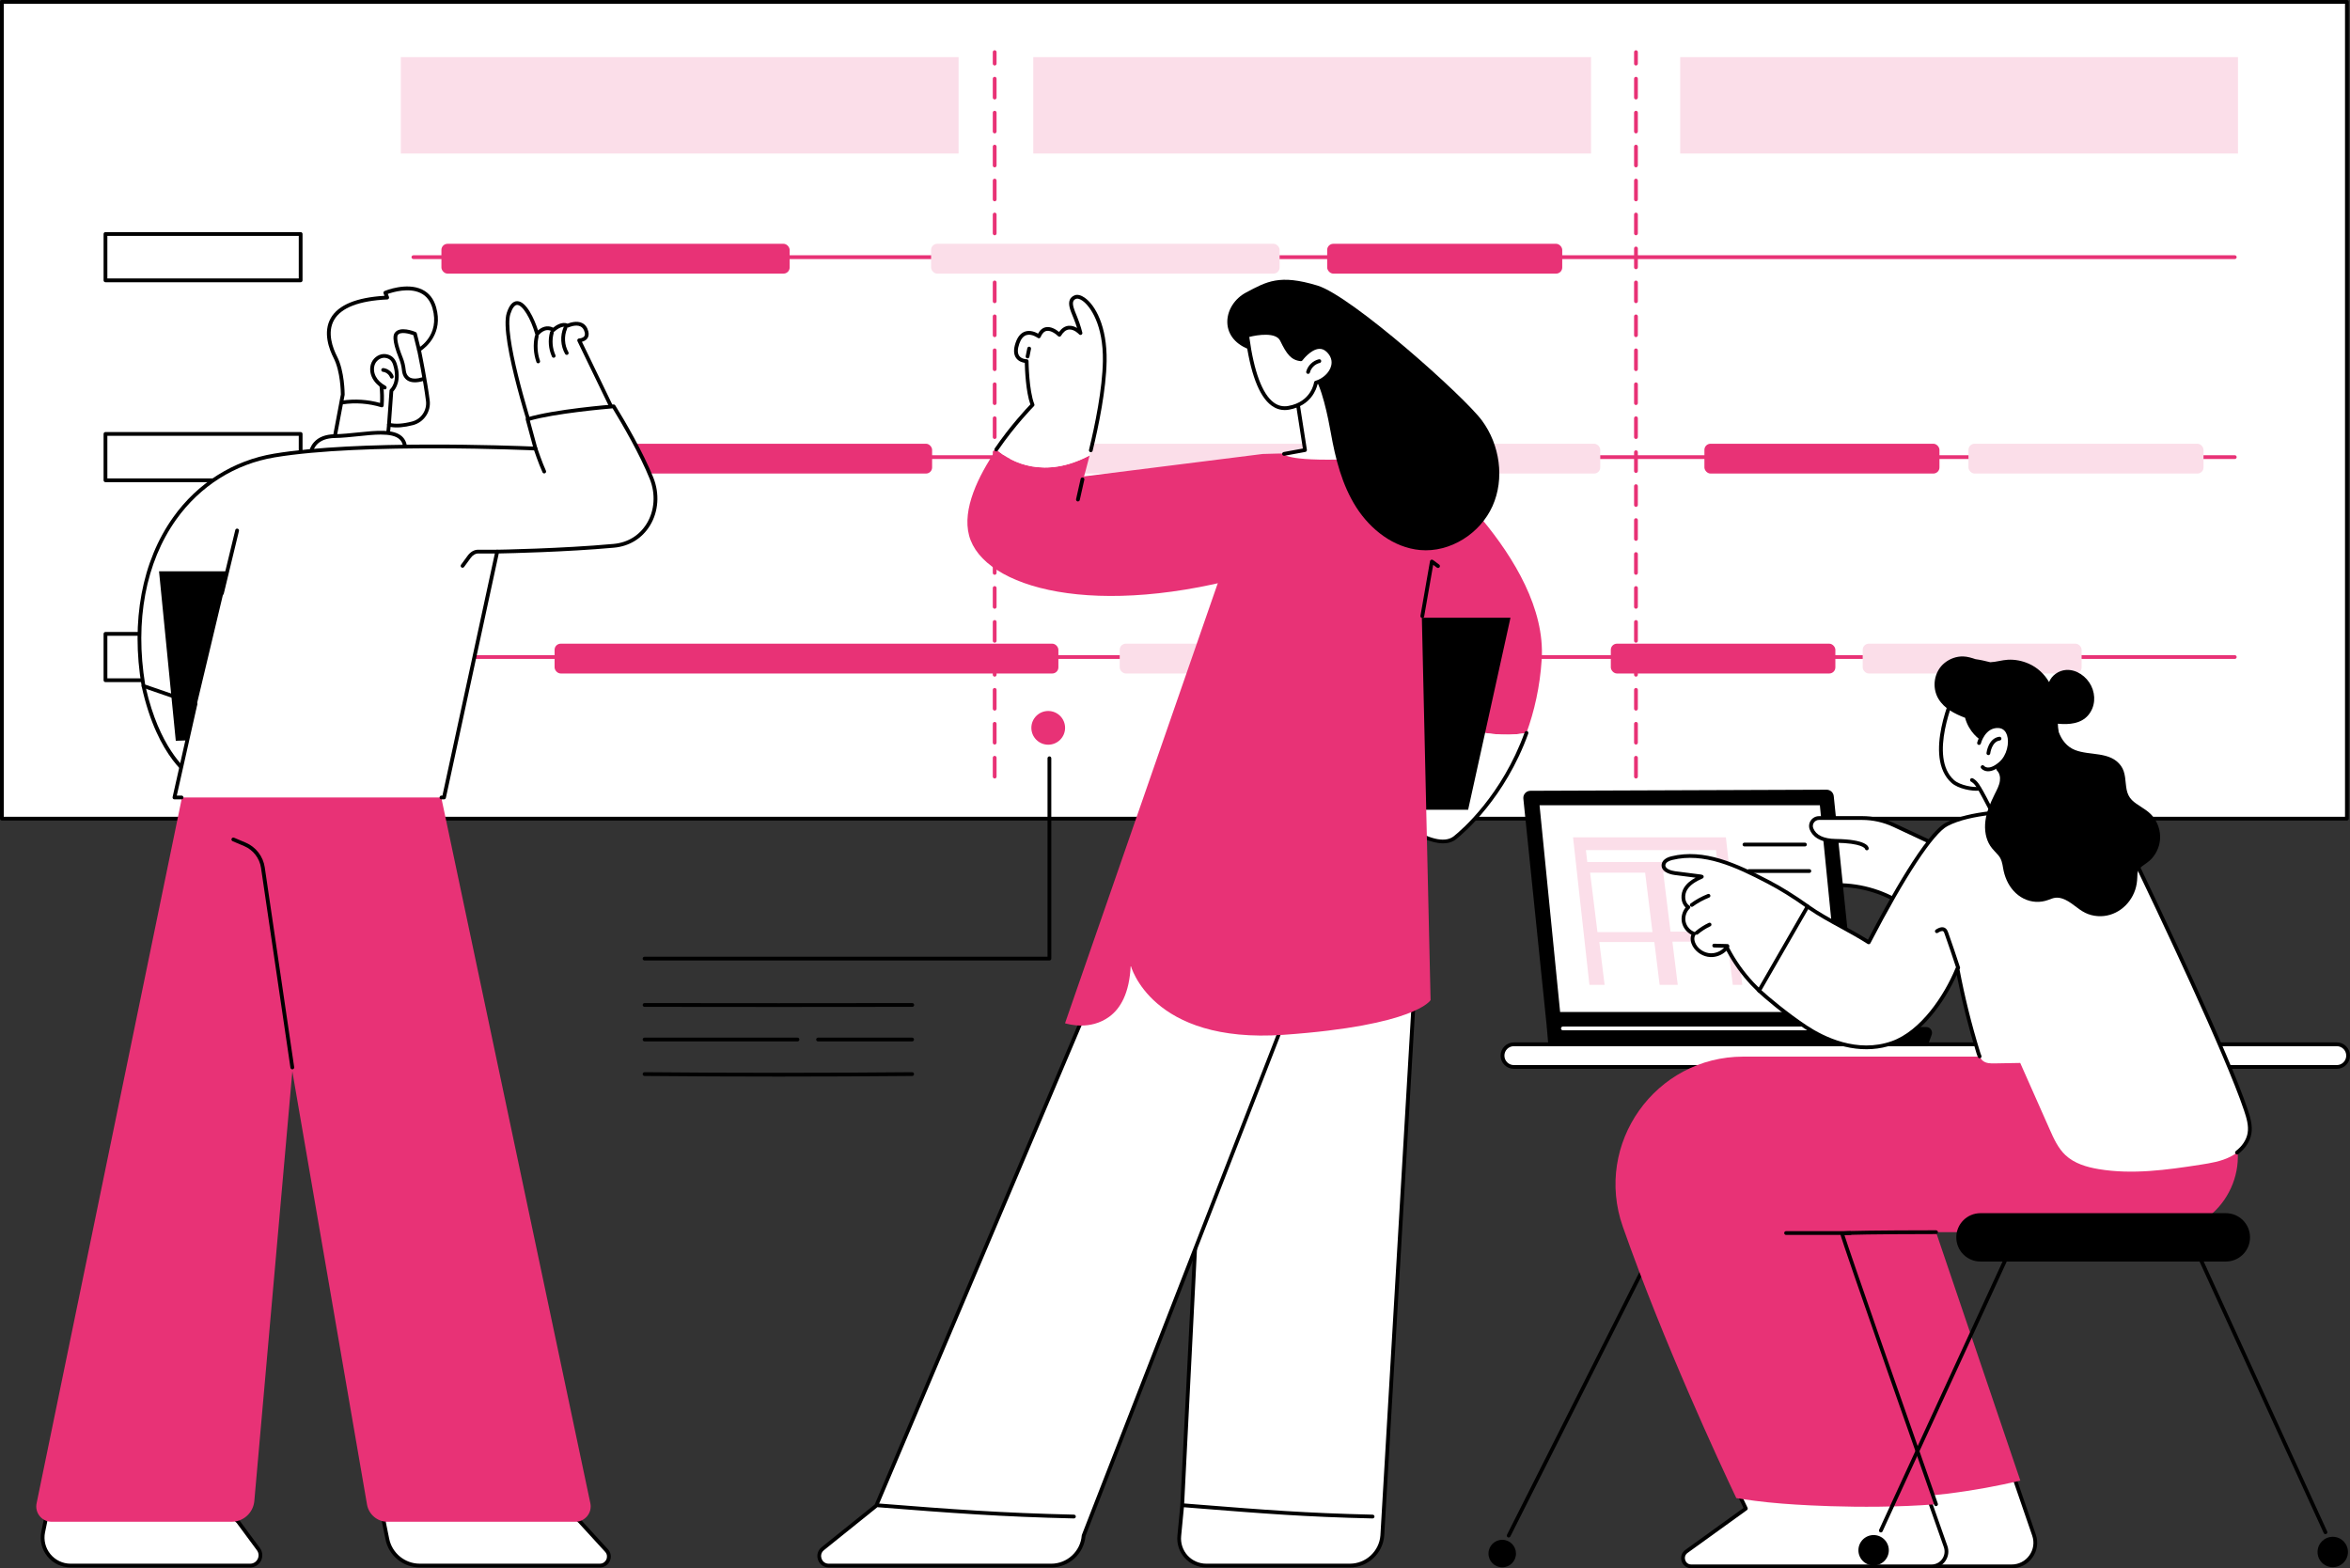 <?xml version="1.0" encoding="UTF-8"?>
<svg xmlns="http://www.w3.org/2000/svg" id="Illustration" viewBox="0 0 1245.93 831.42">
  <rect x="0" y="0" width="1245.93" height="831.42" fill="#333333" stroke="none"/>
  <g id="Project_timeline">
    <rect x="1" y="1" width="1243.29" height="433.01" style="fill:#fff; stroke-width:0px;"></rect>
    <path d="M1244.29,435.01H1c-.55,0-1-.45-1-1V1C0,.45.45,0,1,0h1243.29c.55,0,1,.45,1,1v433.01c0,.55-.45,1-1,1ZM2,433.01h1241.29V2H2v431.01Z" style="stroke-width:0px;"></path>
    <path d="M527.36,412.73c-.55,0-1-.45-1-1v-10c0-.55.45-1,1-1s1,.45,1,1v10c0,.55-.45,1-1,1ZM527.36,394.73c-.55,0-1-.45-1-1v-10c0-.55.45-1,1-1s1,.45,1,1v10c0,.55-.45,1-1,1ZM527.36,376.73c-.55,0-1-.45-1-1v-10c0-.55.45-1,1-1s1,.45,1,1v10c0,.55-.45,1-1,1ZM527.36,358.73c-.55,0-1-.45-1-1v-10c0-.55.45-1,1-1s1,.45,1,1v10c0,.55-.45,1-1,1ZM527.36,340.73c-.55,0-1-.45-1-1v-10c0-.55.45-1,1-1s1,.45,1,1v10c0,.55-.45,1-1,1ZM527.36,322.73c-.55,0-1-.45-1-1v-10c0-.55.45-1,1-1s1,.45,1,1v10c0,.55-.45,1-1,1ZM527.36,304.73c-.55,0-1-.45-1-1v-10c0-.55.45-1,1-1s1,.45,1,1v10c0,.55-.45,1-1,1ZM527.36,286.73c-.55,0-1-.45-1-1v-10c0-.55.45-1,1-1s1,.45,1,1v10c0,.55-.45,1-1,1ZM527.36,268.73c-.55,0-1-.45-1-1v-10c0-.55.45-1,1-1s1,.45,1,1v10c0,.55-.45,1-1,1ZM527.36,250.73c-.55,0-1-.45-1-1v-10c0-.55.45-1,1-1s1,.45,1,1v10c0,.55-.45,1-1,1ZM527.36,232.73c-.55,0-1-.45-1-1v-10c0-.55.45-1,1-1s1,.45,1,1v10c0,.55-.45,1-1,1ZM527.36,214.73c-.55,0-1-.45-1-1v-10c0-.55.45-1,1-1s1,.45,1,1v10c0,.55-.45,1-1,1ZM527.36,196.73c-.55,0-1-.45-1-1v-10c0-.55.45-1,1-1s1,.45,1,1v10c0,.55-.45,1-1,1ZM527.36,178.73c-.55,0-1-.45-1-1v-10c0-.55.45-1,1-1s1,.45,1,1v10c0,.55-.45,1-1,1ZM527.36,160.73c-.55,0-1-.45-1-1v-10c0-.55.45-1,1-1s1,.45,1,1v10c0,.55-.45,1-1,1ZM527.36,142.73c-.55,0-1-.45-1-1v-10c0-.55.45-1,1-1s1,.45,1,1v10c0,.55-.45,1-1,1ZM527.36,124.73c-.55,0-1-.45-1-1v-10c0-.55.45-1,1-1s1,.45,1,1v10c0,.55-.45,1-1,1ZM527.36,106.73c-.55,0-1-.45-1-1v-10c0-.55.45-1,1-1s1,.45,1,1v10c0,.55-.45,1-1,1ZM527.36,88.73c-.55,0-1-.45-1-1v-10c0-.55.45-1,1-1s1,.45,1,1v10c0,.55-.45,1-1,1ZM527.36,70.73c-.55,0-1-.45-1-1v-10c0-.55.45-1,1-1s1,.45,1,1v10c0,.55-.45,1-1,1ZM527.36,52.73c-.55,0-1-.45-1-1v-10c0-.55.45-1,1-1s1,.45,1,1v10c0,.55-.45,1-1,1ZM527.36,34.73c-.55,0-1-.45-1-1v-6.09c0-.55.45-1,1-1s1,.45,1,1v6.09c0,.55-.45,1-1,1Z" style="fill:#e83276; stroke-width:0px;"></path>
    <path d="M867.36,412.73c-.55,0-1-.45-1-1v-10c0-.55.45-1,1-1s1,.45,1,1v10c0,.55-.45,1-1,1ZM867.36,394.73c-.55,0-1-.45-1-1v-10c0-.55.45-1,1-1s1,.45,1,1v10c0,.55-.45,1-1,1ZM867.36,376.73c-.55,0-1-.45-1-1v-10c0-.55.45-1,1-1s1,.45,1,1v10c0,.55-.45,1-1,1ZM867.36,358.73c-.55,0-1-.45-1-1v-10c0-.55.45-1,1-1s1,.45,1,1v10c0,.55-.45,1-1,1ZM867.36,340.73c-.55,0-1-.45-1-1v-10c0-.55.45-1,1-1s1,.45,1,1v10c0,.55-.45,1-1,1ZM867.36,322.73c-.55,0-1-.45-1-1v-10c0-.55.45-1,1-1s1,.45,1,1v10c0,.55-.45,1-1,1ZM867.36,304.73c-.55,0-1-.45-1-1v-10c0-.55.45-1,1-1s1,.45,1,1v10c0,.55-.45,1-1,1ZM867.36,286.73c-.55,0-1-.45-1-1v-10c0-.55.45-1,1-1s1,.45,1,1v10c0,.55-.45,1-1,1ZM867.36,268.73c-.55,0-1-.45-1-1v-10c0-.55.45-1,1-1s1,.45,1,1v10c0,.55-.45,1-1,1ZM867.36,250.73c-.55,0-1-.45-1-1v-10c0-.55.45-1,1-1s1,.45,1,1v10c0,.55-.45,1-1,1ZM867.36,232.73c-.55,0-1-.45-1-1v-10c0-.55.45-1,1-1s1,.45,1,1v10c0,.55-.45,1-1,1ZM867.36,214.73c-.55,0-1-.45-1-1v-10c0-.55.45-1,1-1s1,.45,1,1v10c0,.55-.45,1-1,1ZM867.36,196.73c-.55,0-1-.45-1-1v-10c0-.55.45-1,1-1s1,.45,1,1v10c0,.55-.45,1-1,1ZM867.36,178.73c-.55,0-1-.45-1-1v-10c0-.55.45-1,1-1s1,.45,1,1v10c0,.55-.45,1-1,1ZM867.36,160.73c-.55,0-1-.45-1-1v-10c0-.55.45-1,1-1s1,.45,1,1v10c0,.55-.45,1-1,1ZM867.36,142.73c-.55,0-1-.45-1-1v-10c0-.55.45-1,1-1s1,.45,1,1v10c0,.55-.45,1-1,1ZM867.36,124.73c-.55,0-1-.45-1-1v-10c0-.55.45-1,1-1s1,.45,1,1v10c0,.55-.45,1-1,1ZM867.36,106.73c-.55,0-1-.45-1-1v-10c0-.55.45-1,1-1s1,.45,1,1v10c0,.55-.45,1-1,1ZM867.36,88.73c-.55,0-1-.45-1-1v-10c0-.55.45-1,1-1s1,.45,1,1v10c0,.55-.45,1-1,1ZM867.36,70.73c-.55,0-1-.45-1-1v-10c0-.55.45-1,1-1s1,.45,1,1v10c0,.55-.45,1-1,1ZM867.36,52.73c-.55,0-1-.45-1-1v-10c0-.55.45-1,1-1s1,.45,1,1v10c0,.55-.45,1-1,1ZM867.36,34.73c-.55,0-1-.45-1-1v-6.09c0-.55.45-1,1-1s1,.45,1,1v6.09c0,.55-.45,1-1,1Z" style="fill:#e83276; stroke-width:0px;"></path>
    <rect x="55.92" y="124.05" width="103.48" height="24.58" style="fill:#fff; stroke-width:0px;"></rect>
    <path d="M159.4,149.63H55.92c-.55,0-1-.45-1-1v-24.58c0-.55.45-1,1-1h103.48c.55,0,1,.45,1,1v24.58c0,.55-.45,1-1,1ZM56.92,147.63h101.48v-22.58H56.92v22.58Z" style="stroke-width:0px;"></path>
    <path d="M1184.84,137.34H219.17c-.55,0-1-.45-1-1s.45-1,1-1h965.67c.55,0,1,.45,1,1s-.45,1-1,1Z" style="fill:#e83276; stroke-width:0px;"></path>
    <rect x="234.03" y="129.25" width="184.63" height="15.81" rx="3.25" ry="3.25" style="fill:#e83276; stroke-width:0px;"></rect>
    <rect x="703.65" y="129.25" width="124.62" height="15.81" rx="3.25" ry="3.25" style="fill:#e83276; stroke-width:0px;"></rect>
    <rect x="493.65" y="129.25" width="184.78" height="15.81" rx="3.25" ry="3.25" style="fill:#fbdee9; stroke-width:0px;"></rect>
    <rect x="55.92" y="230.05" width="103.48" height="24.58" style="fill:#fff; stroke-width:0px;"></rect>
    <path d="M159.4,255.63H55.92c-.55,0-1-.45-1-1v-24.58c0-.55.45-1,1-1h103.48c.55,0,1,.45,1,1v24.58c0,.55-.45,1-1,1ZM56.92,253.63h101.48v-22.58H56.92v22.58Z" style="stroke-width:0px;"></path>
    <path d="M1184.84,243.34H219.17c-.55,0-1-.45-1-1s.45-1,1-1h965.67c.55,0,1,.45,1,1s-.45,1-1,1Z" style="fill:#e83276; stroke-width:0px;"></path>
    <rect x="311.53" y="235.25" width="182.66" height="15.81" rx="3.25" ry="3.25" style="fill:#e83276; stroke-width:0px;"></rect>
    <rect x="903.65" y="235.25" width="124.62" height="15.81" rx="3.25" ry="3.25" style="fill:#e83276; stroke-width:0px;"></rect>
    <rect x="1043.65" y="235.25" width="124.62" height="15.81" rx="3.25" ry="3.25" style="fill:#fbdee9; stroke-width:0px;"></rect>
    <rect x="567.82" y="235.25" width="280.61" height="15.81" rx="3.25" ry="3.25" style="fill:#fbdee9; stroke-width:0px;"></rect>
    <rect x="55.92" y="336.05" width="103.48" height="24.58" style="fill:#fff; stroke-width:0px;"></rect>
    <path d="M159.4,361.63H55.92c-.55,0-1-.45-1-1v-24.58c0-.55.45-1,1-1h103.48c.55,0,1,.45,1,1v24.58c0,.55-.45,1-1,1ZM56.92,359.63h101.48v-22.58H56.92v22.58Z" style="stroke-width:0px;"></path>
    <path d="M1184.84,349.34H219.17c-.55,0-1-.45-1-1s.45-1,1-1h965.67c.55,0,1,.45,1,1s-.45,1-1,1Z" style="fill:#e83276; stroke-width:0px;"></path>
    <rect x="294.03" y="341.25" width="267.11" height="15.81" rx="3.25" ry="3.25" style="fill:#e83276; stroke-width:0px;"></rect>
    <rect x="593.65" y="341.25" width="184.78" height="15.81" rx="3.25" ry="3.25" style="fill:#fbdee9; stroke-width:0px;"></rect>
    <rect x="854.03" y="341.25" width="119.05" height="15.81" rx="3.25" ry="3.25" style="fill:#e83276; stroke-width:0px;"></rect>
    <rect x="987.57" y="341.25" width="116.07" height="15.81" rx="3.25" ry="3.25" style="fill:#fbdee9; stroke-width:0px;"></rect>
    <rect x="212.51" y="30.28" width="295.72" height="51.11" style="fill:#fbdee9; stroke-width:0px;"></rect>
    <rect x="547.82" y="30.28" width="295.72" height="51.11" style="fill:#fbdee9; stroke-width:0px;"></rect>
    <rect x="890.82" y="30.28" width="295.72" height="51.11" style="fill:#fbdee9; stroke-width:0px;"></rect>
    <path d="M22.9,812.15c-1.9,9.21,5.14,17.84,14.54,17.84h95.17c4.49,0,7.06-5.11,4.39-8.72l-10.74-14.51c-20.48-20.73-62.58-10.48-101.79-2.22l-1.57,7.61Z" style="fill:#fff; stroke-width:0px;"></path>
    <path d="M132.6,830.99H37.43c-4.78,0-9.25-2.13-12.28-5.83-3.02-3.71-4.2-8.52-3.24-13.21l1.57-7.61c.08-.39.38-.69.77-.78l5.82-1.23c37.88-8.05,77.04-16.37,96.89,3.73.03.03.06.07.09.11l10.74,14.51c1.46,1.97,1.68,4.56.58,6.76-1.11,2.19-3.32,3.56-5.77,3.56ZM23.88,812.35c-.84,4.1.19,8.3,2.83,11.55,2.64,3.24,6.55,5.1,10.73,5.1h95.17c1.72,0,3.21-.92,3.99-2.46.78-1.54.63-3.28-.4-4.67l-10.7-14.45c-19.1-19.26-57.68-11.06-95-3.13l-5.18,1.1-1.43,6.97Z" style="stroke-width:0px;"></path>
    <path d="M307.58,806.76c-27-26.76-96.22-22.93-104.09,0l1.87,9.2c1.66,8.16,8.83,14.03,17.16,14.03h95.54c4.13,0,6.3-4.92,3.5-7.97l-13.99-15.26Z" style="fill:#fff; stroke-width:0px;"></path>
    <path d="M318.07,830.99h-95.54c-8.77,0-16.4-6.24-18.14-14.83l-1.87-9.2c-.04-.17-.02-.36.03-.52,2.62-7.64,11.71-13.63,25.59-16.88,25.25-5.91,62.14-1.35,80.15,16.49.01.01.02.02.03.03l13.99,15.26c1.57,1.71,1.96,4.09,1.03,6.21-.93,2.12-2.95,3.44-5.26,3.44ZM204.53,806.83l1.81,8.93c1.56,7.67,8.36,13.23,16.18,13.23h95.54c1.8,0,2.96-1.16,3.43-2.24.48-1.08.55-2.72-.67-4.05l-13.97-15.24c-17.52-17.34-53.55-21.73-78.27-15.95-13.03,3.05-21.56,8.48-24.06,15.33Z" style="stroke-width:0px;"></path>
    <path d="M227.31,391.39l-125.68,6.39L19.42,796.9c-1.12,5.06,2.73,9.87,7.91,9.87h95.47c6.26,0,11.48-4.78,12.04-11.02l20.15-227.77,39.59,229.63c.91,5.29,5.5,9.16,10.87,9.16h99.58c5.21,0,9.08-4.83,7.94-9.92l-85.65-405.44Z" style="fill:#e83276; stroke-width:0px;"></path>
    <path d="M154.98,566.91c-.49,0-.91-.36-.99-.85l-15.61-105.98c-.75-5.09-4.15-9.49-8.88-11.5l-6.18-2.62c-.51-.22-.75-.8-.53-1.31.22-.51.8-.74,1.31-.53l6.18,2.62c5.37,2.28,9.23,7.27,10.08,13.05l15.61,105.98c.08.55-.3,1.05-.84,1.13-.05,0-.1.01-.15.01Z" style="stroke-width:0px;"></path>
    <path d="M176.58,236.42l5.14-27.22s.03-12.1-3.92-19.8c-3.95-7.7-12.11-29.82,27.48-31.65l-.99-2.54s21.18-8.82,25.96,7.96c4.35,15.27-8.13,22.28-8.13,22.28,0,0,3.26,15.56,4.7,26.95.69,5.48-2.78,10.64-8.13,12.02-3.99,1.03-8.66,1.69-12.5.71l-.92,9.56-28.7,1.71Z" style="fill:#fff; stroke-width:0px;"></path>
    <path d="M176.58,237.42c-.29,0-.56-.12-.75-.34-.2-.23-.29-.54-.23-.85l5.12-27.12c0-1.11-.19-12.2-3.81-19.25-2.42-4.73-5.84-13.78-1.49-21.29,4-6.91,13.57-10.86,28.43-11.75l-.49-1.25c-.2-.51.05-1.08.55-1.29.47-.2,11.63-4.76,19.88-.78,3.66,1.76,6.16,4.92,7.43,9.39,3.93,13.8-5.41,21.27-7.97,23.02.64,3.12,3.31,16.39,4.57,26.36.76,5.98-3.06,11.62-8.88,13.12-4.65,1.2-8.63,1.52-11.86.96l-.81,8.45c-.05.49-.44.87-.94.9l-28.7,1.71s-.04,0-.06,0ZM205.6,155.8l.62,1.6c.12.3.08.64-.09.91-.18.27-.47.44-.79.45-14.93.69-24.41,4.33-28.18,10.83-3.88,6.69-.7,15,1.54,19.37,4.01,7.82,4.03,19.75,4.03,20.26,0,.06,0,.12-.02.18l-4.9,25.96,26.57-1.59.84-8.71c.03-.29.18-.55.42-.72.24-.17.54-.22.82-.15,3.08.79,7.12.55,12-.71,4.84-1.25,8.02-5.95,7.39-10.93-1.42-11.23-4.65-26.72-4.69-26.87-.09-.43.11-.86.49-1.08.48-.27,11.73-6.83,7.66-21.13-1.11-3.89-3.25-6.63-6.37-8.13-6.17-2.98-14.58-.49-17.34.48Z" style="stroke-width:0px;"></path>
    <path d="M202.43,215.93c-.1,0-.2-.01-.29-.04-6.59-2.02-13.67-2.55-20.48-1.53-.54.08-1.05-.3-1.14-.84-.08-.55.29-1.06.84-1.14,6.69-1,13.62-.57,20.14,1.24.14-2.94.05-5.9-.26-8.82-.06-.55.34-1.04.89-1.1.55-.06,1.04.34,1.1.89.37,3.45.43,6.96.19,10.42-.02.3-.18.58-.43.75-.17.12-.37.18-.57.18Z" style="stroke-width:0px;"></path>
    <path d="M207.73,200.71c-.41,0-.79-.25-.94-.65-.57-1.55-2.12-2.75-3.76-2.93-.55-.06-.95-.55-.89-1.1.06-.55.56-.94,1.1-.89,2.4.26,4.58,1.96,5.42,4.22.19.52-.07,1.09-.59,1.28-.12.04-.23.06-.35.06Z" style="stroke-width:0px;"></path>
    <path d="M206.21,226.14s-.05,0-.07,0c-.55-.04-.96-.52-.92-1.07l1.31-18.07c.02-.27.15-.52.35-.69.17-.15,4.39-3.94,1.55-12.94-.7-2.21-2.03-3.37-4.2-3.66-2.06-.28-4.37,1.08-5.35,3.16-.92,1.96-.78,4.54.37,6.73,1.03,1.96,2.83,3.68,5.22,4.99.48.27.66.87.39,1.36-.27.48-.87.66-1.36.4-2.73-1.5-4.81-3.51-6.02-5.81-1.46-2.77-1.61-5.95-.41-8.51,1.35-2.88,4.47-4.68,7.42-4.29,2.94.4,4.9,2.09,5.84,5.04,2.83,8.96-.7,13.56-1.84,14.76l-1.28,17.69c-.04.53-.48.93-1,.93Z" style="stroke-width:0px;"></path>
    <path d="M219.96,202.69c-1.59,0-2.94-.35-4.02-1.06-1.58-1.04-2.55-2.82-2.81-5.15-.25-2.31-.74-4.33-1.49-6.17-4.4-10.86-2.85-13.1-2.34-13.84,2.65-3.84,10.24-.8,11.1-.44.29.12.51.38.58.68l2.11,8.5c.13.54-.19,1.08-.73,1.21-.54.13-1.08-.19-1.21-.73l-1.99-8c-2.12-.79-6.86-2.06-8.22-.09-.7,1.01-.39,4.68,2.55,11.96.82,2.02,1.35,4.21,1.62,6.71.19,1.74.84,2.98,1.92,3.69,1.52,1,3.95.99,7.21-.03.53-.16,1.09.13,1.25.66.16.53-.13,1.09-.66,1.25-1.82.57-3.45.85-4.88.85Z" style="stroke-width:0px;"></path>
    <path d="M164.44,243.52s-1.17-12.05,13-12.31c17.07-.32,38.32-7.26,37.41,8.22l-50.41,4.09Z" style="fill:#fff; stroke-width:0px;"></path>
    <path d="M164.44,244.52c-.51,0-.94-.39-.99-.9-.02-.21-.47-5.27,3-9.16,2.43-2.73,6.12-4.16,10.98-4.25,3.97-.07,8.21-.52,12.31-.94,9.84-1.02,19.13-1.99,23.55,2.24,1.91,1.82,2.77,4.51,2.57,7.98-.03.5-.42.9-.92.94l-50.41,4.09s-.05,0-.08,0ZM201.97,230.38c-3.62,0-7.78.43-12.04.88-4.14.43-8.42.88-12.48.95-4.26.08-7.46,1.28-9.51,3.56-2.05,2.29-2.46,5.18-2.52,6.67l48.45-3.93c0-2.46-.65-4.28-1.98-5.55-2.04-1.95-5.6-2.57-9.92-2.57Z" style="stroke-width:0px;"></path>
    <path d="M284.84,237.82s-19.4-58.62-15.2-71.66c4.21-13.04,12-.2,15.16,10.96,0,0,3.89-5.2,8.6-2.16,0,0,4.19-4.07,7.5-2.25,0,0,8.26-3.95,10.05,3.23,1.09,4.37-3.9,4.49-3.9,4.49l24.22,50.05s-31.56,12.82-46.43,7.34Z" style="fill:#fff; stroke-width:0px;"></path>
    <path d="M284,235.88c-.42,0-.81-.26-.95-.68-.19-.56-18.67-55.98-14.36-69.35,1.34-4.15,3.25-6.22,5.55-6.19,4.83.09,9.04,9.39,11.01,15.5,1.84-1.64,4.82-3.08,8.03-1.44,1.31-1.08,4.61-3.4,7.64-2.12,1.25-.51,4.8-1.71,7.65-.37,1.68.79,2.81,2.29,3.35,4.46.38,1.52.18,2.8-.59,3.81-.75.98-1.89,1.46-2.8,1.7l22.71,46.93c.24.5.03,1.1-.46,1.34-.5.24-1.1.03-1.34-.46l-23.29-48.14c-.15-.31-.13-.67.05-.96.18-.29.49-.47.83-.48.53-.02,2.06-.25,2.72-1.14.38-.51.46-1.2.23-2.11-.39-1.57-1.13-2.6-2.26-3.13-2.59-1.22-6.36.54-6.4.56-.29.14-.63.13-.91-.03-2.62-1.44-6.29,2.06-6.32,2.09-.33.32-.85.37-1.24.12-3.88-2.5-7.12,1.74-7.26,1.92-.23.31-.61.46-.98.38-.38-.07-.68-.35-.78-.71-2.44-8.62-6.76-15.68-9.63-15.73h-.03c-1.31,0-2.58,1.7-3.58,4.8-3.41,10.58,9.2,52.75,14.35,68.1.18.52-.11,1.09-.63,1.27-.11.04-.21.05-.32.05Z" style="stroke-width:0px;"></path>
    <path d="M285.35,192.62c-.41,0-.8-.26-.94-.67-1.56-4.46-1.84-9.25-.83-13.86.12-.54.65-.88,1.19-.76.54.12.88.65.76,1.19-.92,4.19-.65,8.72.76,12.76.18.52-.09,1.09-.61,1.27-.11.04-.22.06-.33.06Z" style="stroke-width:0px;"></path>
    <path d="M293.55,189.66c-.38,0-.75-.22-.91-.59-1.83-4.09-2.2-8.72-1.02-13.04.15-.53.7-.85,1.23-.7.53.15.85.69.7,1.23-1.04,3.82-.71,8.08.91,11.7.23.5,0,1.1-.5,1.32-.13.06-.27.09-.41.09Z" style="stroke-width:0px;"></path>
    <path d="M300.48,188.15c-.35,0-.69-.18-.87-.5-2.43-4.26-2.72-9.7-.77-14.2.22-.51.81-.74,1.32-.52.51.22.74.81.52,1.32-1.71,3.93-1.45,8.69.67,12.42.27.48.11,1.09-.37,1.36-.16.09-.33.13-.49.13Z" style="stroke-width:0px;"></path>
    <path d="M102.62,412.3s-18.05-9.97-26.54-48.62l35.14,1.71-8.61,46.92Z" style="fill:#fff; stroke-width:0px;"></path>
    <path d="M102.62,413.3c-.17,0-.33-.04-.48-.12-.75-.42-18.54-10.63-27.03-49.28-.07-.3.01-.62.21-.86.2-.24.48-.37.81-.35l35.14,1.71c.29.01.56.15.73.38.18.23.25.52.2.8l-8.61,46.91c-.06.32-.26.59-.56.72-.14.06-.28.1-.43.1ZM77.34,364.74c7.1,30.99,20.5,42.89,24.57,45.88l8.12-44.29-32.69-1.59Z" style="stroke-width:0px;"></path>
    <path d="M92.47,422.79h142.92l28.21-130.35s33.84-.53,61.83-3.08c17.42-1.59,26.52-19.62,19.97-35.84-5.23-12.96-14.36-28.76-20.07-38.09,0,0-31.16,2.43-45.63,6.86l4.2,15.5s-90.75-4.26-138.46,3.69c-47.71,7.95-80.5,56.2-69.37,122.19l27.55,9.51-11.15,49.6Z" style="fill:#fff; stroke-width:0px;"></path>
    <path d="M235.39,423.79h-1.34c-.55,0-1-.45-1-1s.45-1,1-1h.53l28.04-129.56c.1-.45.5-.78.96-.79.34,0,34.13-.56,61.76-3.08,7.48-.68,13.71-4.52,17.55-10.8,4.2-6.88,4.79-15.72,1.59-23.66-5.31-13.17-14.47-28.88-19.68-37.41-4.32.36-30.47,2.66-43.88,6.5l3.95,14.55c.08.31.01.64-.18.89-.2.25-.5.38-.83.37-.91-.04-91.19-4.16-138.25,3.68-21,3.5-39.53,15.19-52.17,32.92-16.19,22.72-22.04,53.78-16.47,87.53l26.99,9.32c.48.17.76.67.65,1.16l-10.88,48.38h2.53c.55,0,1,.45,1,1s-.45,1-1,1h-3.78c-.3,0-.59-.14-.78-.38-.19-.24-.26-.55-.19-.84l10.96-48.73-26.7-9.22c-.35-.12-.6-.42-.66-.78-5.82-34.5.12-66.32,16.72-89.61,12.95-18.17,31.94-30.15,53.47-33.73,44.08-7.34,125.74-4.25,137.3-3.76l-3.84-14.18c-.14-.52.16-1.06.67-1.22,14.42-4.41,44.57-6.81,45.85-6.91.39-.03.73.16.93.48,5.18,8.45,14.67,24.66,20.15,38.23,3.44,8.53,2.79,18.04-1.74,25.46-4.18,6.84-10.95,11.01-19.07,11.75-25.34,2.31-55.84,2.97-61.11,3.07l-28.04,129.57c-.1.46-.51.79-.98.79Z" style="stroke-width:0px;"></path>
    <path d="M117.67,314.5l8.05-33.25-8.05,33.25Z" style="fill:#fff; stroke-width:0px;"></path>
    <path d="M117.67,315.5c-.08,0-.16,0-.24-.03-.54-.13-.87-.67-.74-1.21l8.05-33.25c.13-.54.67-.87,1.21-.74.54.13.87.67.74,1.21l-8.05,33.25c-.11.46-.52.76-.97.76Z" style="stroke-width:0px;"></path>
    <path d="M245.24,301c-.2,0-.41-.06-.59-.19-.45-.33-.54-.95-.22-1.4l3.49-4.78c1.5-2.05,3.47-3.19,5.54-3.19h10.15c.55,0,1,.45,1,1s-.45,1-1,1h-10.15c-1.42,0-2.81.84-3.92,2.37l-3.49,4.78c-.2.27-.5.41-.81.41Z" style="stroke-width:0px;"></path>
    <path d="M288.55,250.99c-.38,0-.74-.21-.91-.58-2.05-4.43-4.58-11.98-4.69-12.3-.17-.52.11-1.09.63-1.27.52-.17,1.09.11,1.26.63.03.08,2.6,7.77,4.6,12.1.23.5.01,1.1-.49,1.33-.14.06-.28.09-.42.09Z" style="stroke-width:0px;"></path>
    <polygon points="99.39 392.01 120.54 303.38 84.87 303.38 93.65 392.21 99.39 392.01" style="stroke-width:0px;"></polygon>
    <path d="M93.2,392.73l-.05-.47-8.83-89.38h36.85l-.15.62-21.23,89-6.59.23ZM85.43,303.88l8.67,87.82,4.89-.17,20.91-87.65h-34.48Z" style="stroke-width:0px;"></path>
    <path d="M751.89,490.35l-19.01,323.72c-.67,8.98-8.15,15.93-17.15,15.93h-76.25c-8.45,0-15.06-7.28-14.25-15.7l1.54-16.04,16.82-334.31,108.3,26.4Z" style="fill:#fff; stroke-width:0px;"></path>
    <path d="M715.73,830.99h-76.25c-4.31,0-8.44-1.83-11.33-5.02-2.9-3.19-4.32-7.48-3.91-11.78l1.54-16.04,16.82-334.26c.02-.3.16-.57.4-.75.24-.18.54-.24.84-.17l108.3,26.4c.47.11.79.55.76,1.03l-19.01,323.72c-.71,9.47-8.68,16.87-18.15,16.87ZM644.53,465.2l-16.76,333.1-1.55,16.09c-.36,3.73.88,7.46,3.4,10.24,2.52,2.77,6.11,4.36,9.85,4.36h76.25c8.43,0,15.53-6.59,16.15-15l18.96-322.87-106.31-25.92Z" style="stroke-width:0px;"></path>
    <path d="M727.72,805.01s-.02,0-.02,0c-35.74-.83-57.8-2.58-91.2-5.24l-8.79-.7c-.55-.04-.96-.53-.92-1.08.04-.55.51-.96,1.08-.92l8.79.7c33.36,2.65,55.4,4.41,91.09,5.24.55.01.99.47.98,1.02-.01.54-.46.98-1,.98Z" style="stroke-width:0px;"></path>
    <path d="M700.55,490.35l-126.02,323.72c-.67,8.98-8.15,15.93-17.15,15.93h-118c-4.75,0-6.85-5.98-3.15-8.95l28.34-22.79,141.54-334.31,94.44,26.4Z" style="fill:#fff; stroke-width:0px;"></path>
    <path d="M557.38,830.99h-118c-2.59,0-4.82-1.58-5.68-4.03-.86-2.45-.11-5.08,1.91-6.7l28.14-22.63,141.44-334.07c.2-.46.7-.71,1.19-.57l94.44,26.4c.27.08.5.26.62.52.13.25.14.55.04.81l-125.96,323.58c-.78,9.38-8.72,16.7-18.14,16.7ZM606.68,465.15l-141.2,333.5c-.06.15-.16.29-.29.39l-28.34,22.79c-1.64,1.32-1.73,3.18-1.28,4.48.46,1.3,1.7,2.69,3.8,2.69h118c8.43,0,15.53-6.59,16.16-15,0-.1.03-.2.07-.29l125.62-322.69-92.53-25.87Z" style="stroke-width:0px;"></path>
    <path d="M569.37,805.01s-.02,0-.02,0c-38.77-.9-64.72-2.84-103.84-5.94-.55-.04-.96-.53-.92-1.08.04-.55.52-.96,1.08-.92,39.09,3.09,65.01,5.04,103.73,5.93.55.01.99.47.98,1.02-.01.54-.46.98-1,.98Z" style="stroke-width:0px;"></path>
    <path d="M809.31,388.55c4.14-11.42,7.17-24.46,8.08-39.1,3.32-53.43-65.51-107.82-65.51-107.82l-18.77-1,18.77,124.19-2.95,10.15c11.3,6.18,36.68,17.89,60.38,13.58Z" style="fill:#e83276; stroke-width:0px;"></path>
    <path d="M748.93,374.97l-15.81,54.32s27.09,23.77,38.3,14.8c8.14-6.51,26.93-25.3,37.89-55.54-23.7,4.31-49.08-7.39-60.38-13.58Z" style="fill:#fff; stroke-width:0px;"></path>
    <path d="M765.08,447.1c-13,0-31.68-16.23-32.62-17.06-.42-.36-.46-1-.09-1.41.37-.42,1-.46,1.41-.09.26.23,26.59,23.11,37.02,14.77,4.14-3.31,25.41-21.53,37.58-55.1.19-.52.76-.79,1.28-.6.52.19.79.76.6,1.28-12.35,34.07-34,52.61-38.21,55.98-1.96,1.57-4.35,2.23-6.97,2.23Z" style="stroke-width:0px;"></path>
    <polygon points="663.68 429.29 778.38 429.29 800.83 327.5 686.14 327.5 663.68 429.29" style="stroke-width:0px;"></polygon>
    <path d="M751.89,241.63s-42.35-2.27-82.47-.95c-.66,1.9-1.32,3.79-1.97,5.69-34.27,98.7-68.53,197.41-102.79,296.11,1.56.46,13.29,3.96,23.47-3.47,5.87-4.29,10.7-12.36,11.35-27.17,0,0,10.73,41.69,81,36.77,70.27-4.92,77.99-18.39,77.99-18.39l-6.58-288.6Z" style="fill:#e83276; stroke-width:0px;"></path>
    <path d="M754.08,327.64c-.06,0-.12,0-.17-.02-.54-.1-.91-.61-.81-1.16l5.06-28.94c.06-.34.29-.63.61-.76.32-.13.69-.08.97.12l3.28,2.43c.44.33.54.95.21,1.4-.33.44-.95.54-1.4.21l-1.98-1.47-4.78,27.34c-.08.49-.51.83-.98.83Z" style="stroke-width:0px;"></path>
    <path d="M669.42,240.68l-94.69,11.89s1.27-4.37,2.96-11.11c-23.7,12.53-41.33,3.98-49.44-3.16-9.51,13.96-18.22,31.58-14.45,45.64,7.45,27.75,66.87,44.89,152.91,19.88l12.27-56.86-9.55-6.29Z" style="fill:#e83276; stroke-width:0px;"></path>
    <path d="M577.68,241.46c3.17-12.7,7.79-33.82,8.05-50.03.41-24.81-11.29-35.59-15.54-33.95-4.25,1.64-1.76,6.62,0,10.97,1.76,4.34,2.67,8.13,2.67,8.13,0,0-6.37-7.08-11.17.92,0,0-7.41-7.55-10.9.83,0,0-7.97-6.07-11.32,3.58-3.35,9.65,4.87,9.52,4.87,9.52,0,0,.14,15.67,3.13,23.19,0,0-10,10.11-19.24,23.68,8.12,7.14,25.75,15.69,49.44,3.16Z" style="fill:#fff; stroke-width:0px;"></path>
    <path d="M578.35,239.74c-.08,0-.16,0-.24-.03-.54-.13-.87-.67-.74-1.21,3.22-13.3,7.11-32.26,7.36-47.09.31-19.06-6.64-29.06-10.8-31.96-1.35-.95-2.62-1.34-3.38-1.04-.76.29-1.25.71-1.49,1.28-.71,1.66.53,4.66,1.62,7.3l.44,1.08c1.76,4.36,2.68,8.11,2.71,8.27.11.44-.1.91-.51,1.12-.4.21-.9.12-1.21-.22-.02-.03-2.59-2.83-5.38-2.54-1.56.15-2.97,1.27-4.19,3.31-.16.27-.43.44-.74.48-.31.04-.62-.07-.83-.29-.91-.92-3.78-3.22-6.1-2.76-1.29.25-2.36,1.35-3.16,3.28-.12.29-.36.5-.66.58-.3.08-.62.02-.87-.17-.03-.02-3.15-2.34-5.95-1.49-1.65.5-2.94,2.05-3.83,4.61-1,2.88-1,5.04-.01,6.42,1.26,1.76,3.84,1.78,3.92,1.78h0c.55,0,1,.44,1,.99,0,.16.17,15.58,3.06,22.83.15.37.06.79-.22,1.07-.1.1-10.04,10.2-19.13,23.54-.31.46-.93.57-1.39.26-.46-.31-.57-.93-.26-1.39,8.09-11.87,16.85-21.21,18.91-23.36-2.44-6.76-2.88-18.63-2.96-22.03-1.22-.17-3.27-.73-4.57-2.52-1.4-1.94-1.49-4.72-.26-8.26,1.11-3.2,2.84-5.17,5.15-5.87,2.65-.8,5.3.36,6.71,1.16,1.04-1.93,2.42-3.07,4.12-3.4,2.79-.54,5.6,1.35,7,2.51,1.44-1.98,3.13-3.08,5.06-3.27,1.71-.16,3.28.43,4.5,1.16-.43-1.4-1.03-3.18-1.79-5.05l-.44-1.06c-1.3-3.16-2.65-6.42-1.61-8.86.46-1.07,1.34-1.87,2.61-2.36,1.43-.55,3.29-.1,5.25,1.26,5.57,3.89,11.96,15.03,11.65,33.63-.25,15.01-4.17,34.13-7.41,47.53-.11.46-.52.76-.97.76Z" style="stroke-width:0px;"></path>
    <path d="M544.79,190c-.07,0-.13,0-.2-.02-.54-.11-.89-.64-.78-1.18l.85-4.21c.11-.54.64-.89,1.18-.78.54.11.89.64.78,1.18l-.85,4.21c-.1.47-.51.8-.98.8Z" style="stroke-width:0px;"></path>
    <path d="M571.5,265.83c-.07,0-.15,0-.22-.02-.54-.12-.88-.66-.76-1.2l2.41-10.71c.12-.54.66-.88,1.2-.76.54.12.88.66.76,1.2l-2.41,10.71c-.1.46-.52.78-.97.78Z" style="stroke-width:0px;"></path>
    <path d="M687.41,210.2l4.49,28.39-11.13,2.22s1.84,4.41,42.39,2.35c29.57-1.5-16.17-48.86-16.17-48.86,0,0-9.41,6.39-19.58,15.9Z" style="fill:#fff; stroke-width:0px;"></path>
    <path d="M680.77,241.63c-.47,0-.89-.34-.98-.82-.1-.54.26-1.06.8-1.16l10.17-1.87-3.88-24.81c-.05-.33.06-.66.31-.88,9.81-9.17,12.47-20.79,12.5-20.91.12-.54.64-.88,1.19-.76.54.12.88.65.76,1.19-.11.49-2.74,12.03-12.7,21.58l3.95,25.26c.08.54-.27,1.04-.81,1.14l-11.13,2.04c-.06.01-.12.02-.18.02Z" style="stroke-width:0px;"></path>
    <path d="M660.66,155.07c10.98-5.83,17.69-9.79,37.76-3.7,18.25,5.53,77.81,58.73,87.29,71.57,9.49,12.84,12.13,30.79,5.6,45.36-6.53,14.57-22.46,24.73-38.36,23.31-14.01-1.25-26.3-10.8-33.88-22.66-7.58-11.86-11.08-25.84-13.53-39.71-1.19-6.73-4.91-25.96-9.78-30.75-3.05-3-4.64,7.34-8.63,5.8-6.96-2.69-15.89-15.63-25.11-19.17-16.24-6.23-13.48-23.62-1.36-30.05Z" style="stroke-width:0px;"></path>
    <path d="M661.25,177.93s15.11-4.45,18.38,2.31c3.27,6.76,5.45,9.79,10.1,10.27,0,0,7.99-10.91,14.44-4.55,6.45,6.36.77,14.8-6.51,16.92,0,0-1.37,10.98-14.45,13.32-13.08,2.33-19.27-17.24-21.98-38.27Z" style="fill:#fff; stroke-width:0px;"></path>
    <path d="M681.15,217.39c-2.51,0-4.86-.79-7-2.36-6.69-4.91-11.36-17.34-13.89-36.97-.06-.49.24-.95.71-1.09.65-.19,15.96-4.61,19.57,2.83,3.01,6.21,4.96,9.03,8.76,9.64,1.22-1.51,5.24-6.08,9.8-6.45,2.15-.17,4.09.59,5.78,2.26,2.66,2.62,3.66,5.89,2.83,9.2-1.02,4.06-4.67,7.69-9.17,9.21-.56,2.5-3.38,11.43-15.14,13.53-.77.14-1.52.2-2.26.2ZM662.35,178.66c2.45,18.31,6.93,30.31,12.98,34.75,2.34,1.72,4.87,2.31,7.72,1.8,12.21-2.18,13.62-12.36,13.63-12.46.05-.4.33-.72.71-.84,4.04-1.18,7.49-4.46,8.37-7.97.67-2.63-.13-5.15-2.29-7.29-1.28-1.26-2.66-1.82-4.22-1.69-4.45.36-8.68,6.06-8.72,6.11-.21.29-.56.44-.91.4-5.09-.52-7.48-3.76-10.9-10.83-2.23-4.61-11.9-3.17-16.38-2.01Z" style="stroke-width:0px;"></path>
    <path d="M693.52,198.21c-.08,0-.17-.01-.26-.03-.53-.14-.85-.69-.71-1.22.84-3.15,3.53-5.76,6.71-6.49.54-.12,1.07.21,1.2.75.12.54-.21,1.08-.75,1.2-2.47.57-4.57,2.6-5.22,5.06-.12.45-.52.74-.97.74Z" style="stroke-width:0px;"></path>
    <circle cx="555.75" cy="385.87" r="8.94" style="fill:#e83276; stroke-width:0px;"></circle>
    <path d="M556.38,509.21h-214.65c-.55,0-1-.45-1-1s.45-1,1-1h213.65v-105.21c0-.55.45-1,1-1s1,.45,1,1v106.21c0,.55-.45,1-1,1Z" style="stroke-width:0px;"></path>
    <path d="M412.84,570.76c-23.71,0-47.47-.11-71.12-.33-.55,0-1-.46-.99-1.01,0-.55.45-.99,1-.99h0c47.29.44,95.02.44,141.87,0h0c.55,0,1,.44,1,.99,0,.55-.44,1-.99,1.01-23.43.22-47.09.33-70.79.33Z" style="stroke-width:0px;"></path>
    <path d="M483.58,552.11h-49.86c-.55,0-1-.45-1-1s.45-1,1-1h49.86c.55,0,1,.45,1,1s-.45,1-1,1Z" style="stroke-width:0px;"></path>
    <path d="M422.82,552.11h-81.08c-.55,0-1-.45-1-1s.45-1,1-1h81.08c.55,0,1,.45,1,1s-.45,1-1,1Z" style="stroke-width:0px;"></path>
    <path d="M412.85,533.85c-23.71,0-47.47-.02-71.12-.06-.55,0-1-.45-1-1,0-.55.45-1,1-1h0c47.28.08,95.04.08,141.93,0h0c.55,0,1,.45,1,1,0,.55-.45,1-1,1-23.45.04-47.11.06-70.82.06Z" style="stroke-width:0px;"></path>
    <path d="M1238.92,565.65h-436.31c-3.32,0-6.01-2.69-6.01-6.01s2.69-6.01,6.01-6.01h436.31c3.32,0,6.01,2.69,6.01,6.01s-2.69,6.01-6.01,6.01Z" style="fill:#fff; stroke-width:0px;"></path>
    <path d="M1238.92,566.65h-436.31c-3.86,0-7.01-3.14-7.01-7.01s3.14-7.01,7.01-7.01h436.31c3.86,0,7.01,3.14,7.01,7.01s-3.14,7.01-7.01,7.01ZM802.62,554.64c-2.76,0-5.01,2.25-5.01,5.01s2.25,5.01,5.01,5.01h436.31c2.76,0,5.01-2.25,5.01-5.01s-2.25-5.01-5.01-5.01h-436.31Z" style="stroke-width:0px;"></path>
    <path d="M799.87,815.11c-.15,0-.3-.03-.45-.11-.49-.25-.69-.85-.44-1.34l122.22-242.47c.25-.49.85-.69,1.34-.44.49.25.69.85.44,1.34l-122.22,242.47c-.18.35-.53.55-.89.55Z" style="stroke-width:0px;"></path>
    <ellipse cx="796.4" cy="823.56" rx="7.3" ry="7.29" transform="translate(-29.6 1617.44) rotate(-89.82)" style="stroke-width:0px;"></ellipse>
    <path d="M1036.91,365.81s-16.56,35.07-1.57,48.5c3.49,3.12,11.42,4.38,14.09,3.77.53-.12,12.31,23.67,12.83,23.53,10.94-2.94,29.45-5.27,29.45-5.27,0,0-37.46-80.63-54.81-70.53Z" style="fill:#fff; stroke-width:0px;"></path>
    <path d="M1062.15,442.64c-.78,0-1.52-1.42-7.21-12.36-2.26-4.34-5.01-9.62-5.93-11.12-3.31.37-10.78-.92-14.33-4.11-15.37-13.77.64-48.21,1.33-49.67.09-.18.23-.34.4-.44,1.94-1.13,4.18-1.31,6.64-.54,18.92,5.94,48.33,68.84,49.58,71.51.13.29.12.63-.03.91-.15.28-.43.47-.75.51-.18.02-18.57,2.36-29.32,5.24-.13.04-.25.07-.37.07ZM1049.54,417.05c.78,0,1.46,1.32,7.17,12.3,2.24,4.31,4.97,9.55,5.93,11.12,9.18-2.38,23.19-4.35,27.58-4.94-4.29-8.99-31.09-63.97-47.78-69.21-1.81-.57-3.38-.5-4.77.21-1.52,3.37-15.23,34.89-1.67,47.04,3.19,2.85,10.71,4.1,13.2,3.54.12-.03.23-.05.33-.05Z" style="stroke-width:0px;"></path>
    <path d="M1049.42,419c-.36,0-.71-.2-.89-.54-1.68-3.26-3.38-3.98-3.4-3.99-.5-.21-.76-.78-.57-1.29.2-.51.75-.77,1.27-.58.24.09,2.43.98,4.48,4.94.25.49.06,1.09-.43,1.35-.15.08-.3.11-.46.11Z" style="stroke-width:0px;"></path>
    <path d="M1013.88,626.32l64.5,187.49c2.8,8.13-3.24,16.6-11.84,16.6h-80.96l-62.49-192.31,90.78-11.78Z" style="fill:#fff; stroke-width:0px;"></path>
    <path d="M1066.55,831.42h-80.96c-.43,0-.82-.28-.95-.69l-62.49-192.31c-.09-.28-.05-.59.11-.84.16-.25.42-.42.72-.46l90.78-11.78c.47-.06.92.22,1.07.67l64.5,187.49c1.44,4.19.79,8.66-1.78,12.26-2.57,3.6-6.58,5.67-11,5.67ZM986.32,829.42h80.23c3.77,0,7.19-1.76,9.38-4.83,2.19-3.07,2.75-6.88,1.52-10.45l-64.24-186.72-88.78,11.52,61.89,190.48Z" style="stroke-width:0px;"></path>
    <path d="M1071.15,784.96l-47.41-139.72-100.64-5.69,50.26,154.67c17.09.74,36.93.37,58.81-2.3,14.2-1.73,27.24-4.19,38.98-6.96Z" style="fill:#e83276; stroke-width:0px;"></path>
    <path d="M1017.99,781.43h-101.01c5.32,11.49,8.65,18.33,8.65,18.33l-31.5,22.71c-3.45,2.49-1.69,7.94,2.56,7.94h127.39c5.45,0,9.26-5.38,7.45-10.52-3.13-8.89-7.98-22.67-13.54-38.47Z" style="fill:#fff; stroke-width:0px;"></path>
    <path d="M1024.08,831.42h-127.39c-2.38,0-4.39-1.46-5.12-3.73-.73-2.27.04-4.63,1.98-6.02l30.82-22.22c-1.01-2.09-4.02-8.37-8.29-17.59-.14-.31-.12-.67.06-.96s.5-.46.84-.46h101.01c.42,0,.8.27.94.67,5.56,15.8,10.41,29.58,13.54,38.47.97,2.76.56,5.71-1.13,8.1-1.69,2.39-4.34,3.76-7.26,3.76ZM918.54,782.43c4.87,10.5,7.95,16.83,7.98,16.9.21.44.08.96-.31,1.25l-31.5,22.71c-1.47,1.06-1.61,2.65-1.24,3.79.37,1.13,1.4,2.34,3.22,2.34h127.39c2.27,0,4.32-1.06,5.63-2.91,1.31-1.85,1.63-4.14.88-6.28-3.09-8.76-7.85-22.28-13.3-37.8h-98.74Z" style="stroke-width:0px;"></path>
    <path d="M1183.71,598.47l-14.77-38.3h-244.62c-46.68,0-79.44,46.15-63.92,90.2,21.81,61.91,51.4,125.42,60.16,143.85,5.06.83,13.63,2.11,24.32,2.93,0,0,40.93,3.51,81.58.34-18.23-51.8-49.8-142.14-49.8-143.43s101.29-.82,168.99-.41c28.58.17,48.36-28.5,38.07-55.17Z" style="fill:#e83276; stroke-width:0px;"></path>
    <path d="M1026.46,798.49c-.41,0-.8-.26-.94-.67-.5-1.42-49.86-141.8-49.86-143.77,0-1.25,0-1.38,15-1.6,8.27-.12,20.31-.19,35.8-.21.55,0,1,.45,1,1,0,.55-.45,1-1,1-35.14.05-45.71.35-48.55.59,3.01,9.63,30.44,88.18,49.49,142.32.18.52-.09,1.09-.61,1.28-.11.04-.22.06-.33.06Z" style="stroke-width:0px;"></path>
    <path d="M980.94,654.7h-33.99c-.55,0-1-.45-1-1s.45-1,1-1h33.99c.55,0,1,.45,1,1s-.45,1-1,1Z" style="stroke-width:0px;"></path>
    <path d="M1180.11,668.81h-130.1c-7.08,0-12.82-5.74-12.82-12.82s5.74-12.82,12.82-12.82h130.1c7.08,0,12.82,5.74,12.82,12.82s-5.74,12.82-12.82,12.82Z" style="stroke-width:0px;"></path>
    <path d="M997.2,812.44c-.14,0-.28-.03-.42-.09-.5-.23-.72-.82-.49-1.33l68.32-148.46c.23-.5.82-.72,1.33-.49.5.23.72.82.49,1.33l-68.32,148.46c-.17.37-.53.58-.91.58Z" style="stroke-width:0px;"></path>
    <circle cx="993.36" cy="821.88" r="8.06" style="stroke-width:0px;"></circle>
    <path d="M1232.92,813.34c-.38,0-.74-.22-.91-.58l-68.32-149.35c-.23-.5,0-1.1.49-1.33.5-.23,1.1,0,1.33.49l68.32,149.35c.23.5,0,1.1-.49,1.33-.13.06-.28.09-.41.09Z" style="stroke-width:0px;"></path>
    <circle cx="1236.75" cy="822.78" r="8.06" transform="translate(390.2 2043.38) rotate(-88.89)" style="stroke-width:0px;"></circle>
    <path d="M971.25,469.23h2.9c13.41,0,26.49,4.2,37.4,12.01l21.27-30.54s-39.54-13.27-40.3-13.27-41.55-.5-41.55-.5l20.27,32.29Z" style="fill:#fff; stroke-width:0px;"></path>
    <path d="M1011.54,482.25c-.21,0-.41-.06-.58-.19-10.8-7.74-23.53-11.83-36.82-11.83h-2.9c-.34,0-.66-.18-.85-.47l-20.27-32.29c-.2-.31-.2-.7-.03-1.02.18-.32.51-.51.87-.51h.01c.41,0,40.8.5,41.53.5.61,0,14.27,4.48,40.61,13.32.3.1.53.34.63.63.1.3.05.63-.13.89l-21.27,30.54c-.15.22-.39.37-.65.41-.06,0-.11.01-.17.01ZM971.8,468.23h2.34c13.37,0,26.19,4.01,37.15,11.62l19.94-28.62c-15.23-5.11-37.11-12.38-38.8-12.79-1.98-.02-31.77-.38-39.63-.48l19,30.27Z" style="stroke-width:0px;"></path>
    <path d="M820.09,544.56l.84,9.86,200.99.23,2.22-6.04c.74-2-.74-4.12-2.87-4.12l-201.19.07Z" style="stroke-width:0px;"></path>
    <path d="M984.86,544.86l-164.74-.08-12.47-121.4c-.21-2.22,1.53-4.13,3.75-4.14l157.04-.57c1.96,0,3.6,1.48,3.78,3.43l12.64,122.77Z" style="stroke-width:0px;"></path>
    <path d="M959.76,546.23h-131.14c-.55,0-1-.45-1-1s.45-1,1-1h131.14c.55,0,1,.45,1,1s-.45,1-1,1Z" style="fill:#fff; stroke-width:0px;"></path>
    <polygon points="826.24 537.52 815.14 425.9 965.76 425.9 976.87 537.52 826.24 537.52" style="fill:#fff; stroke-width:0px;"></polygon>
    <path d="M976.87,538.52h-150.63c-.51,0-.94-.39-1-.9l-11.1-111.62c-.03-.28.06-.56.25-.77.19-.21.46-.33.74-.33h150.63c.51,0,.94.39,1,.9l11.1,111.62c.03.28-.06.56-.25.77-.19.21-.46.33-.74.33ZM827.15,536.52h148.62l-10.91-109.62h-148.62l10.91,109.62Z" style="stroke-width:0px;"></path>
    <polygon points="923.72 522.12 842.69 522.12 834 443.91 915.03 443.91 923.72 522.12" style="fill:#fbdee9; stroke-width:0px;"></polygon>
    <polygon points="841.54 457 910.5 457 909.8 450.68 840.83 450.68 841.54 457" style="fill:#fff; stroke-width:0px;"></polygon>
    <polygon points="846.94 494.15 876.11 494.15 872.22 462.64 843.04 462.64 846.94 494.15" style="fill:#fff; stroke-width:0px;"></polygon>
    <polygon points="885.69 493.93 914.87 493.93 910.97 462.41 881.79 462.41 885.69 493.93" style="fill:#fff; stroke-width:0px;"></polygon>
    <polygon points="851.83 530.96 881 530.96 877.11 499.44 847.93 499.44 851.83 530.96" style="fill:#fff; stroke-width:0px;"></polygon>
    <polygon points="890.58 530.74 919.76 530.74 915.86 499.22 886.68 499.22 890.58 530.74" style="fill:#fff; stroke-width:0px;"></polygon>
    <path d="M956.95,448.74h-32.06c-.55,0-1-.45-1-1s.45-1,1-1h32.06c.55,0,1,.45,1,1s-.45,1-1,1Z" style="stroke-width:0px;"></path>
    <path d="M959.29,462.79h-32.06c-.55,0-1-.45-1-1s.45-1,1-1h32.06c.55,0,1,.45,1,1s-.45,1-1,1Z" style="stroke-width:0px;"></path>
    <path d="M1029.31,449.21l-25.19-11.77c-5.28-2.47-11.04-3.75-16.87-3.75h-22.84c-2.98,0-5.08,3.01-3.96,5.78,1.23,3.05,4.51,6.19,12.81,6.32,16.27.25,16.52,4,16.52,4l39.54-.59Z" style="fill:#fff; stroke-width:0px;"></path>
    <path d="M989.77,450.79c-.49,0-.9-.35-.98-.82-.1-.21-1.68-2.97-15.55-3.18-9.08-.14-12.47-3.85-13.72-6.95-.64-1.59-.45-3.4.52-4.83.98-1.46,2.62-2.32,4.37-2.32h22.85c5.93,0,11.91,1.33,17.29,3.84l25.19,11.77c.5.23.72.83.48,1.33-.23.5-.83.72-1.33.48l-25.19-11.77c-5.12-2.39-10.8-3.65-16.45-3.65h-22.85c-1.09,0-2.1.54-2.71,1.44-.6.89-.72,1.97-.32,2.96,1.48,3.68,5.48,5.6,11.89,5.69,15.95.25,17.43,3.84,17.5,4.94.04.55-.38,1.03-.93,1.06-.02,0-.04,0-.07,0ZM988.77,449.86h0s0,0,0,0ZM988.77,449.86h0s0,0,0,0Z" style="stroke-width:0px;"></path>
    <path d="M937.49,467.57c-15.91-8.31-33.64-16.87-51.08-12.61-1.96.48-4.22,1.5-4.45,3.5-.33,2.76,3.25,4.08,6.01,4.44,4.53.58,9.06,1.15,13.58,1.73l.71.18c-3.33,1.49-6.73,3.33-8.62,6.44-1.89,3.11-1.59,7.83,1.52,9.72-2.09,1.98-3.05,5.07-2.46,7.89.59,2.81,2.73,5.25,5.44,6.22-1.28,1.72-.89,4.21.16,6.08,1.71,3.03,5.04,5.09,8.52,5.25,3.34.15,6.7-1.45,8.72-4.11-.05-.09-.09-.17-.14-.26l.38-.07c-.08.11-.16.22-.24.33,3.59,7.02,8.16,13.53,13.54,19.29,1.15,1.23,2.35,2.42,3.57,3.59l25.71-44.63c-6.76-4.79-13.62-9.19-20.86-12.97Z" style="fill:#fff; stroke-width:0px;"></path>
    <path d="M932.65,526.16c-.25,0-.5-.09-.69-.28-1.45-1.39-2.59-2.55-3.61-3.63-5.11-5.47-9.49-11.59-13.02-18.21-2.24,2.24-5.41,3.49-8.55,3.35-3.81-.18-7.47-2.44-9.34-5.76-.91-1.62-1.53-4.04-.7-6.09-2.51-1.28-4.42-3.73-5.01-6.49-.58-2.76.18-5.77,1.96-7.96-2.76-2.54-2.79-7.25-.89-10.37,1.47-2.42,3.71-4.09,6.17-5.42l-11.12-1.42c-3.42-.44-7.28-2.15-6.88-5.55.24-2.05,2.09-3.6,5.21-4.36,17.28-4.22,34.35,3.6,51.78,12.7,6.63,3.46,13.3,7.61,20.98,13.04.45.32.56.94.24,1.39-.32.45-.94.56-1.39.24-7.61-5.38-14.2-9.48-20.75-12.9-17.07-8.92-33.77-16.59-50.38-12.53-1.3.32-3.51,1.09-3.7,2.65-.25,2.08,3.12,3.07,5.14,3.33l13.58,1.73s.08.01.12.02l.71.18c.41.1.72.46.75.88s-.2.83-.59,1c-3.21,1.44-6.42,3.16-8.17,6.05-1.6,2.63-1.43,6.76,1.19,8.35.27.16.44.44.47.75.03.31-.08.62-.31.83-1.84,1.74-2.69,4.47-2.17,6.95.52,2.48,2.41,4.63,4.79,5.48.3.11.53.35.62.65s.03.63-.16.89c-1.09,1.46-.55,3.6.23,4.99,1.54,2.73,4.56,4.59,7.69,4.74,2.85.13,5.68-1.12,7.54-3.3-.01-.18.02-.36.1-.52.14-.28.41-.48.72-.54l.38-.07c.4-.07.8.1,1.02.44.18.28.21.64.08.94,3.51,6.76,7.92,12.99,13.11,18.54.99,1.06,2.11,2.19,3.53,3.56.4.38.41,1.02.03,1.41-.2.2-.46.31-.72.31Z" style="stroke-width:0px;"></path>
    <path d="M896.96,480.76c-.31,0-.62-.14-.81-.41-.32-.45-.22-1.07.22-1.4,2.8-2.03,5.85-3.7,9.08-4.97.51-.2,1.09.05,1.3.56.2.51-.05,1.09-.56,1.3-3.06,1.21-5.97,2.8-8.64,4.73-.18.13-.38.19-.59.19Z" style="stroke-width:0px;"></path>
    <path d="M899.53,495.56c-.28,0-.57-.12-.76-.35-.36-.42-.31-1.05.12-1.41,2.15-1.82,4.53-3.35,7.07-4.54.5-.23,1.09-.02,1.33.48.23.5.02,1.1-.48,1.33-2.39,1.12-4.62,2.55-6.63,4.25-.19.16-.42.24-.65.24Z" style="stroke-width:0px;"></path>
    <path d="M915.81,502.5s-.02,0-.03,0l-6.97-.18c-.55-.01-.99-.47-.97-1.03.01-.55.45-1.02,1.03-.97l6.97.18c.55.01.99.47.97,1.03-.01.54-.46.97-1,.97Z" style="stroke-width:0px;"></path>
    <path d="M1190.67,588.32c-10.95-32.62-54.08-122.49-60.74-136.35-2.34-4.88-4.75-9.86-8.58-13.68-8.81-8.8-22.69-9.43-35.14-8.97-15.63.58-40.23.46-54.1,7.69-11.41,5.95-33.84,48.08-41.36,62.56-11.31-7.18-22.4-11.97-32.39-19.04l-25.71,44.63c2.06,1.98,13.07,11.65,24.83,19.41,13.68,9.02,30.35,13.81,45.8,8.35,15.45-5.46,28.1-23.97,34.37-39.11l.16-.31c2.81,14.94,6.47,29.72,10.95,44.24.53,1.72,1.14,3.55,2.55,4.68,1.68,1.36,4.03,1.38,6.19,1.35,4.53-.08,9.06-.16,13.59-.24,5.21,11.76,10.43,23.52,15.64,35.28,2.16,4.88,4.42,9.89,8.3,13.56,4.71,4.45,11.26,6.38,17.65,7.45,17.81,2.98,36.03.44,53.88-2.33,5.45-.85,11-1.74,15.92-4.23,4.92-2.49,9.2-6.87,10.15-12.3.74-4.24-.58-8.54-1.95-12.62Z" style="fill:#fff; stroke-width:0px;"></path>
    <path d="M1186,612.04c-.3,0-.6-.14-.8-.39-.33-.44-.25-1.07.19-1.4,3.41-2.61,5.63-5.97,6.25-9.47.69-3.91-.51-7.97-1.91-12.13-9.89-29.47-45.74-105.09-60.69-136.23-2.28-4.75-4.64-9.66-8.39-13.4-8.47-8.46-22.13-9.14-34.39-8.68-1.76.07-3.63.12-5.59.18-15.18.46-35.97,1.09-48.08,7.4-7.54,3.93-22.46,26.58-40.94,62.14-.13.25-.36.43-.63.5-.27.07-.56.03-.8-.12-4.96-3.15-9.92-5.86-14.71-8.48-5.89-3.22-11.47-6.27-16.83-9.96l-24.77,42.99c3.34,3.08,13.67,11.86,24.12,18.76,8.89,5.86,26.55,14.73,44.92,8.24,15.41-5.45,27.83-24.17,33.78-38.55l.18-.38c.19-.38.61-.61,1.03-.54.43.06.77.38.84.81,2.79,14.85,6.47,29.7,10.93,44.13.22.73.47,1.5.78,2.19.23.5,0,1.1-.5,1.32-.51.23-1.1,0-1.32-.5-.36-.8-.63-1.63-.87-2.42-4.17-13.49-7.65-27.33-10.38-41.2-6.45,14.29-18.7,31.69-33.81,37.03-14.21,5.03-30.8,2.02-46.68-8.45-11.26-7.43-22.4-17.04-24.97-19.52-.33-.32-.4-.82-.17-1.22l25.71-44.62c.14-.24.38-.42.65-.48.28-.06.56,0,.79.16,5.54,3.92,11.36,7.1,17.53,10.47,4.52,2.47,9.19,5.02,13.9,7.96,11.07-21.23,30.64-56.47,41.29-62.02,12.52-6.53,33.57-7.16,48.95-7.63,1.96-.06,3.82-.12,5.58-.18,12.69-.47,26.87.26,35.88,9.26,3.99,3.99,6.53,9.28,8.77,13.95,14.97,31.18,50.86,106.89,60.79,136.46,1.48,4.42,2.75,8.75,1.99,13.11-.7,4-3.19,7.8-7,10.72-.18.14-.39.21-.61.21Z" style="stroke-width:0px;"></path>
    <path d="M1038.19,514.11c-.42,0-.81-.27-.95-.69-2-6.11-4.11-12.29-6.25-18.36-.16-.46-.37-1.04-.69-1.29-.66-.5-1.93.14-2.88.76-.46.31-1.08.18-1.38-.28-.3-.46-.18-1.08.29-1.39,2.16-1.43,3.91-1.66,5.19-.68.8.61,1.13,1.54,1.37,2.21,2.15,6.09,4.26,12.29,6.26,18.41.17.52-.11,1.09-.64,1.26-.1.03-.21.05-.31.05Z" style="stroke-width:0px;"></path>
    <path d="M1027.77,370.55c3.08,5.11,8.63,7.92,14.09,9.99,0,0,0,.01,0,.02,2.14,7.9,7.9,11.52,7.9,11.52,0,0,5.24,8.24,9.02,14.71-.44.42-.6,1.12-.05,1.66,1.47,1.46,1.86,3.6,1.57,5.6-.36,2.49-1.64,4.76-2.74,6.99-1.15,2.32-2.25,4.68-3.15,7.11-1.67,4.53-2.52,9.41-1.6,14.21.41,2.15,1.2,4.26,2.4,6.09,1.23,1.88,2.92,3.36,4.35,5.07,1.65,2,2.05,4.27,2.46,6.76.37,2.21,1,4.34,1.91,6.39,1.82,4.08,4.91,7.69,8.95,9.7,4.19,2.08,8.8,2.33,13.17.7,1.17-.44,2.36-.95,3.61-1.11,1.19-.16,2.4.02,3.54.36,2.4.72,4.47,2.19,6.46,3.67,1.92,1.43,3.82,2.94,5.99,3.99,2.05.99,4.26,1.55,6.53,1.71,9.07.63,17.01-5.45,19.85-13.88.73-2.16,1.06-4.41,1.13-6.69.03-1.25,0-2.58.58-3.73.43-.86,1.17-1.53,1.93-2.11,1.77-1.35,3.65-2.44,5.16-4.11,1.42-1.59,2.53-3.41,3.31-5.39,1.63-4.14,1.47-8.78-.28-12.86-.85-1.99-2.08-3.82-3.61-5.35-1.52-1.51-3.34-2.69-5.13-3.84-1.67-1.08-3.38-2.15-4.8-3.56-1.54-1.55-2.39-3.42-2.81-5.55-.84-4.25-.34-8.92-3.02-12.62-5.66-7.82-16.47-5.25-24.36-8.38-4.38-1.74-7.06-5.34-8.62-9.52-.33-1.76-.44-3.31-.47-4.42.15.01.29.03.44.04,5.5.5,11.79-.02,15.63-4.51,3.75-4.4,4.13-10.56,1.6-15.65-2.43-4.89-7.73-8.78-13.36-8.37-3.91.29-7.53,2.84-8.97,6.41-2.45-4.23-6.15-7.71-10.75-9.74-3.48-1.54-7.3-2.3-11.1-2.09-3.13.17-6.19,1.19-9.3,1.32-2.62-.66-5.25-1.28-7.82-1.62-2.14-.71-4.29-1.39-6.59-1.45-3.52-.08-7,1.18-9.74,3.36-5.69,4.52-7.04,13-3.31,19.18Z" style="stroke-width:0px;"></path>
    <path d="M1049.26,393.93s2.36-9.44,10.38-8.97c8.02.47,7.55,14.16.94,19.82-6.61,5.66-9.44,1.89-9.44,1.89l-1.89-12.74Z" style="fill:#fff; stroke-width:0px;"></path>
    <path d="M1054.1,408.9c-.21,0-.43-.01-.64-.03-2.04-.22-3.02-1.46-3.12-1.6-.33-.44-.24-1.07.2-1.4.44-.33,1.07-.24,1.4.2.01.02.58.7,1.8.82,1.16.11,3.19-.3,6.18-2.86,4.17-3.57,5.51-10.3,4.15-14.34-.54-1.61-1.76-3.56-4.5-3.73-7.08-.4-9.33,8.12-9.35,8.21-.13.53-.68.86-1.21.73-.54-.13-.86-.68-.73-1.21.03-.1,2.67-10.24,11.41-9.72,3,.18,5.24,1.98,6.28,5.08,1.79,5.32-.34,12.72-4.75,16.49-2.61,2.23-5,3.36-7.13,3.36Z" style="stroke-width:0px;"></path>
    <path d="M1054.2,400.32s-.08,0-.12,0c-.55-.06-.94-.56-.88-1.11.04-.32.98-7.86,6.79-8.61.55-.08,1.05.32,1.12.86.07.55-.32,1.05-.86,1.12-4.26.55-5.05,6.8-5.06,6.86-.06.51-.49.88-.99.88Z" style="stroke-width:0px;"></path>
  </g>
</svg>
